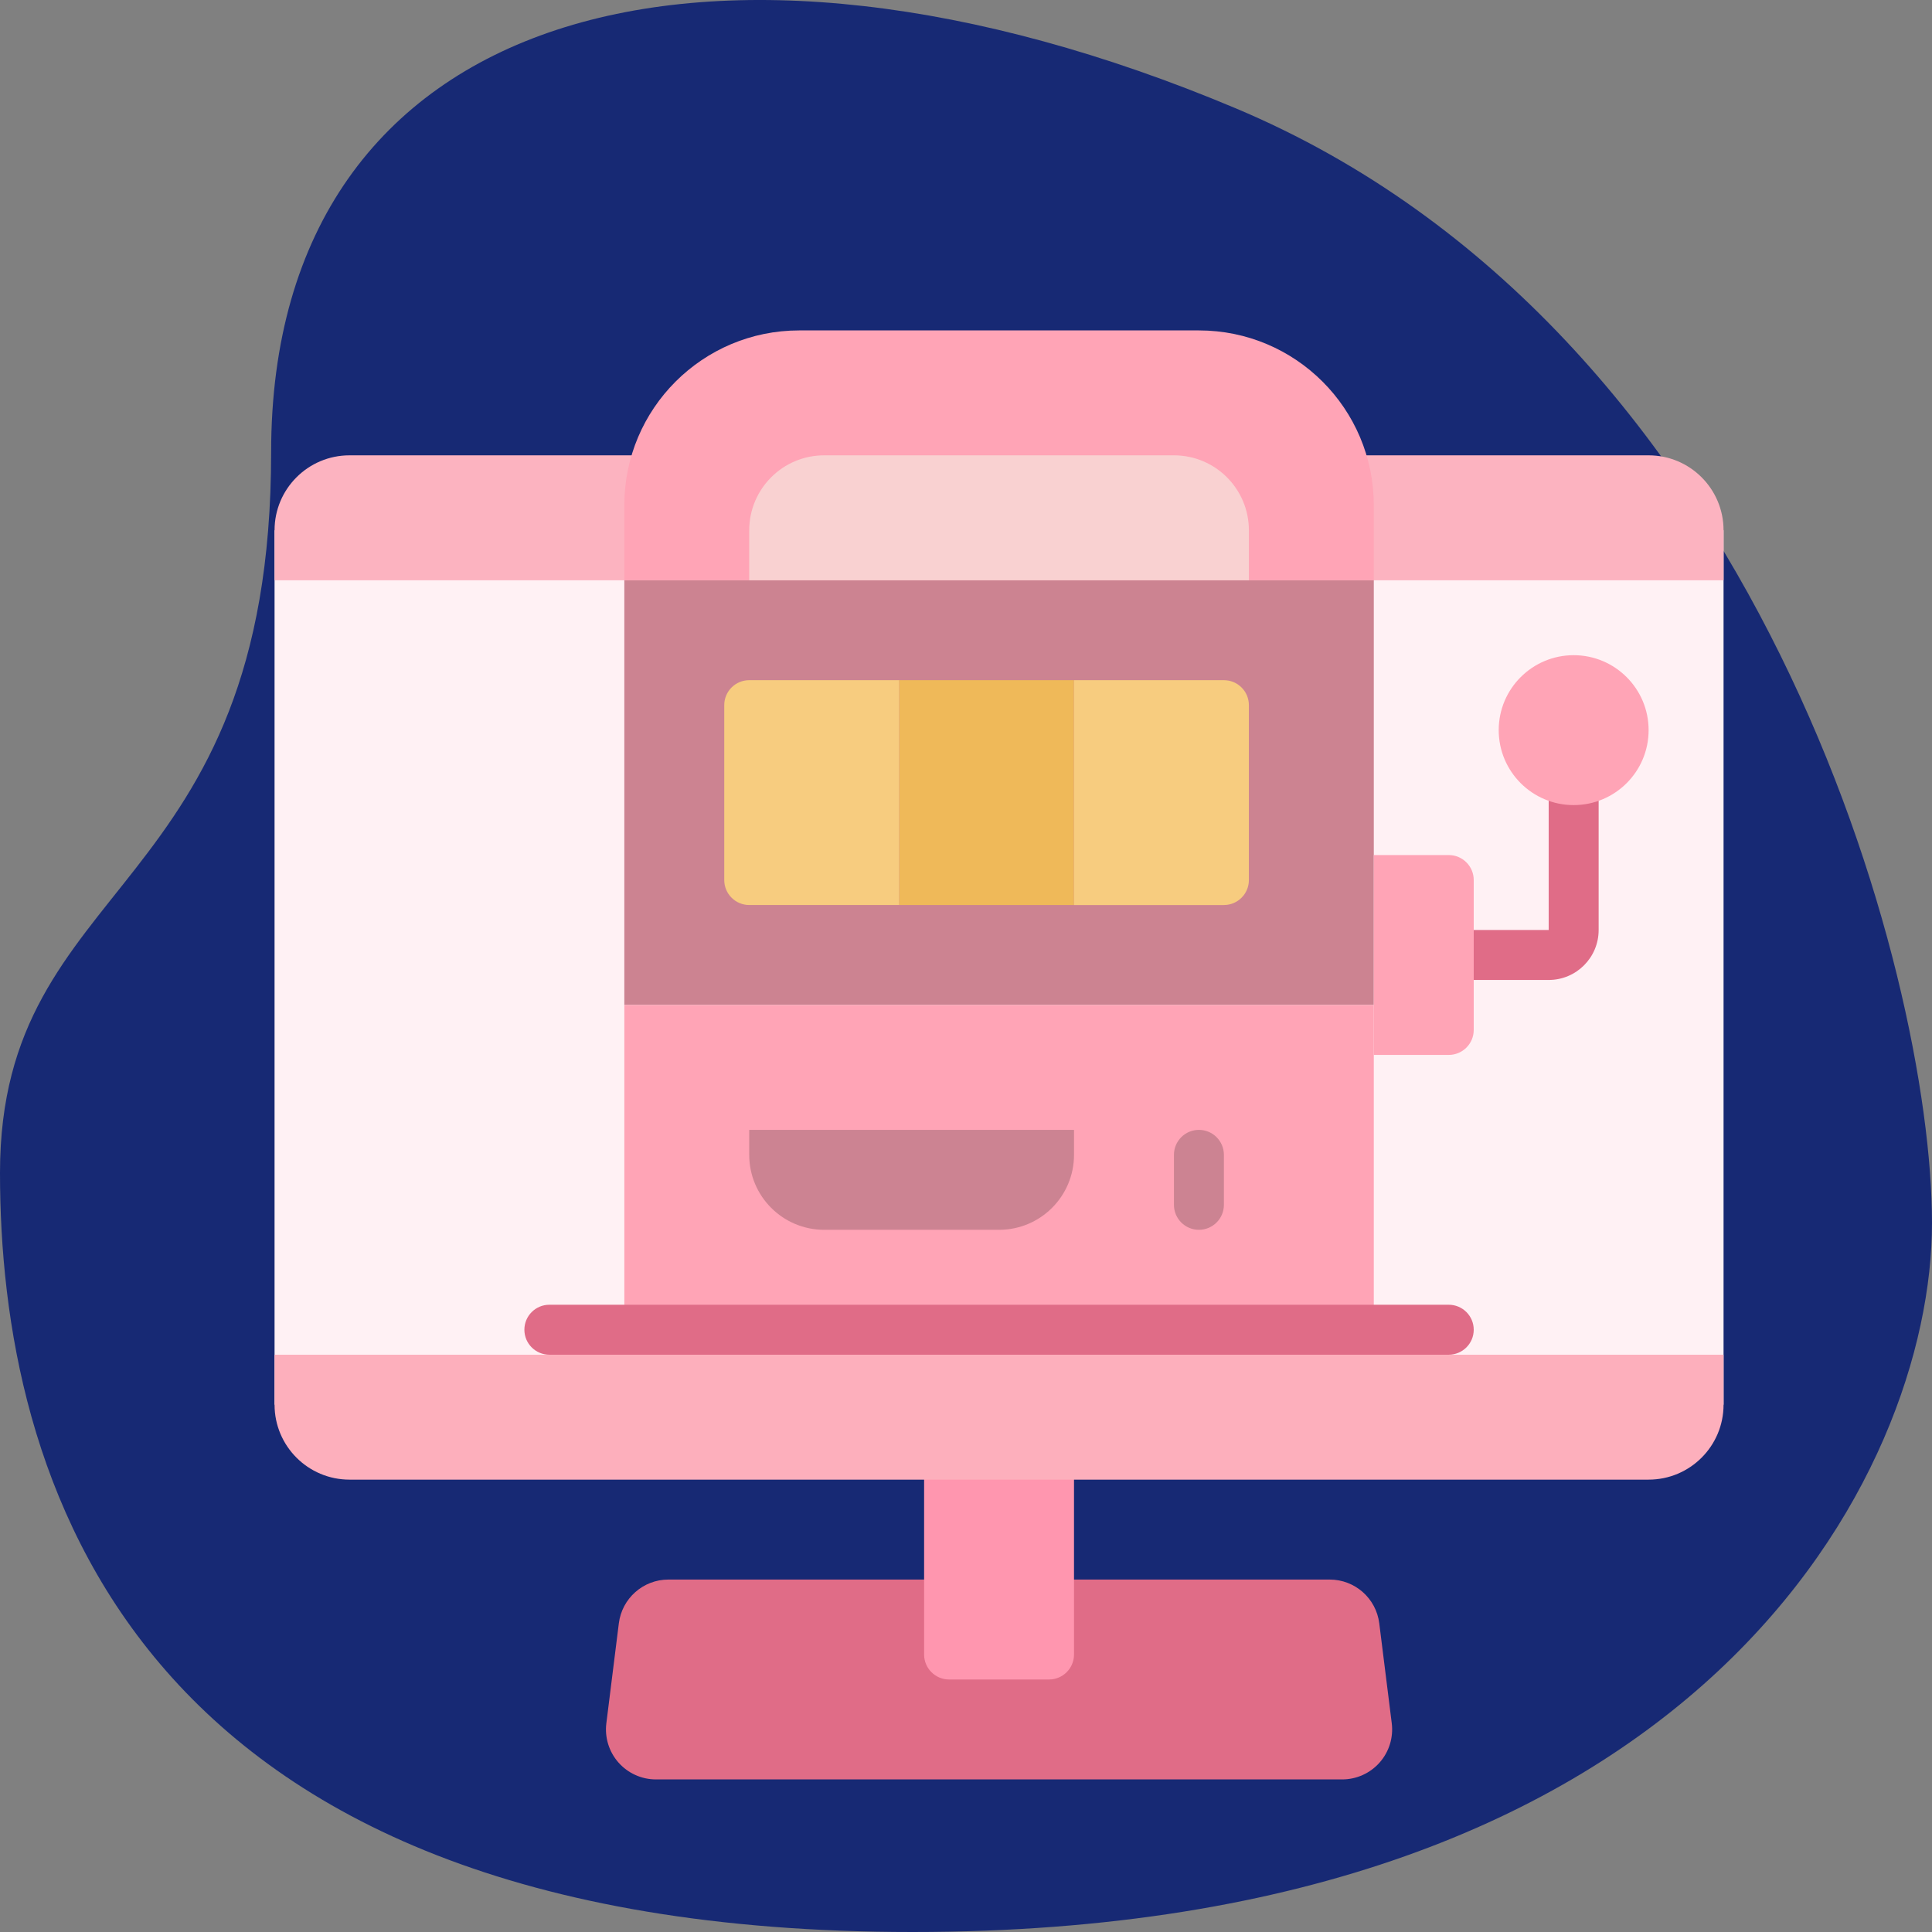 <?xml version="1.0" encoding="UTF-8"?>
<svg width="200px" height="200px" viewBox="0 0 200 200" version="1.1" xmlns="http://www.w3.org/2000/svg" xmlns:xlink="http://www.w3.org/1999/xlink">
    <rect x="0" y="0" width="200" height="200" fill="#808080" stroke="none"/>
    <title>Icon/1996</title>
    <g id="icons" stroke="none" stroke-width="1" fill="none" fill-rule="evenodd">
        <g transform="translate(-1941, -135)" id="Group">
            <g transform="translate(1941, 135)" id="Icons/-1996">
                <path d="M127.883,11.196 C73.626,-11.608 28.068,0.501 28.068,46.814 C28.068,93.126 0,90.556 0,121.405 C0,152.253 12.744,200 94.471,200 C176.199,200 200,152.374 200,126.606 C200,100.839 182.139,34 127.883,11.196 Z" id="Path-2" fill="#172974"></path>
                <g id="slot-machine-(5)" transform="translate(28.422, 34.205)">
                    <rect id="Rectangle" fill="#FFF1F4" fill-rule="nonzero" x="0" y="20.69" width="150" height="90.517"></rect>
                    <path d="M67.241,129.31 L40.774,129.31 C38.165,129.31 35.964,131.252 35.64,133.841 L34.347,144.186 C34.163,145.658 34.62,147.139 35.602,148.251 C36.584,149.363 37.997,150 39.481,150 L110.519,150 C112.003,150 113.415,149.363 114.397,148.251 C115.379,147.139 115.836,145.658 115.652,144.186 L114.359,133.841 C114.036,131.252 111.835,129.31 109.225,129.31 L67.241,129.31 Z" id="Path" fill="#E06C87" fill-rule="nonzero"></path>
                    <path d="M67.241,113.793 L82.759,113.793 L82.759,137.069 C82.759,138.497 81.601,139.655 80.172,139.655 L69.828,139.655 C68.399,139.655 67.241,138.497 67.241,137.069 L67.241,113.793 L67.241,113.793 Z" id="Path" fill="#FF96AF" fill-rule="nonzero"></path>
                    <g id="Group" transform="translate(0, 12.891)" fill-rule="nonzero">
                        <path d="M150,93.144 L150,98.316 C150,102.601 146.526,106.075 142.241,106.075 L7.759,106.075 C3.474,106.075 0,102.601 0,98.316 L0,93.144 L150,93.144 L150,93.144 Z" id="Path" fill="#FDAFBC"></path>
                        <path d="M150,7.799 L150,12.971 L0,12.971 L0,7.799 C0,3.514 3.474,0.04 7.759,0.04 L142.241,0.04 C146.526,0.04 150,3.514 150,7.799 Z" id="Path" fill="#FCB3C0"></path>
                    </g>
                    <rect id="Rectangle" fill="#CC8391" fill-rule="nonzero" x="36.207" y="25.862" width="77.586" height="43.966"></rect>
                    <g id="Group" transform="translate(36.035, 0)" fill="#FFA4B6">
                        <path d="M77.758,18.103 L77.758,25.862 L0.172,25.862 L0.172,18.103 C0.172,8.105 8.277,0 18.275,0 L59.654,0 C69.653,0 77.758,8.105 77.758,18.103 Z" id="Path"></path>
                        <rect id="Rectangle" x="0.172" y="69.828" width="77.586" height="36.207"></rect>
                    </g>
                    <path d="M121.552,106.034 L28.448,106.034 C27.02,106.034 25.862,104.877 25.862,103.448 C25.862,102.02 27.02,100.862 28.448,100.862 L121.552,100.862 C122.98,100.862 124.138,102.02 124.138,103.448 C124.138,104.877 122.98,106.034 121.552,106.034 Z" id="Path" fill="#E06C87" fill-rule="nonzero"></path>
                    <path d="M131.897,67.241 L124.138,67.241 C122.71,67.241 121.552,66.083 121.552,64.655 C121.552,63.226 122.709,62.069 124.138,62.069 L131.897,62.069 L131.897,46.551 C131.897,45.123 133.054,43.965 134.483,43.965 C135.911,43.965 137.069,45.123 137.069,46.551 L137.069,62.069 C137.069,64.926 134.753,67.241 131.897,67.241 Z" id="Path" fill="#E06C87" fill-rule="nonzero"></path>
                    <circle id="Oval" fill="#FFA4B6" fill-rule="nonzero" cx="134.483" cy="41.379" r="7.759"></circle>
                    <g id="Group" transform="translate(48.926, 12.891)" fill-rule="nonzero">
                        <path d="M46.764,80.213 C45.336,80.213 44.178,79.055 44.178,77.626 L44.178,72.454 C44.178,71.026 45.335,69.868 46.764,69.868 C48.192,69.868 49.35,71.026 49.35,72.454 L49.35,77.626 C49.35,79.055 48.192,80.213 46.764,80.213 Z" id="Path" fill="#000000" opacity="0.2"></path>
                        <path d="M0.212,69.868 L33.833,69.868 L33.833,72.454 C33.833,76.739 30.359,80.213 26.074,80.213 L7.971,80.213 C3.686,80.213 0.212,76.739 0.212,72.454 L0.212,69.868 Z" id="Path" fill="#000000" opacity="0.2"></path>
                        <path d="M51.936,12.971 L0.212,12.971 L0.212,7.799 C0.212,3.514 3.686,0.04 7.971,0.04 L44.178,0.04 C48.463,0.04 51.936,3.514 51.936,7.799 L51.936,12.971 Z" id="Path" fill="#F9D1D1"></path>
                    </g>
                    <rect id="Rectangle" fill="#EFB959" fill-rule="nonzero" x="64.655" y="36.207" width="18.103" height="23.276"></rect>
                    <g id="Group" transform="translate(46.289, 36.035)" fill="#F7CC7F" fill-rule="nonzero">
                        <path d="M18.366,0.172 L18.366,23.447 L2.849,23.447 C1.421,23.447 0.263,22.29 0.263,20.861 L0.263,2.758 C0.263,1.329 1.42,0.171 2.849,0.171 L18.366,0.171 L18.366,0.172 Z" id="Path"></path>
                        <path d="M54.573,2.758 L54.573,20.861 C54.573,22.29 53.415,23.448 51.987,23.448 L36.469,23.448 L36.469,0.172 L51.987,0.172 C53.415,0.172 54.573,1.329 54.573,2.758 Z" id="Path"></path>
                    </g>
                    <path d="M113.793,54.31 L121.552,54.31 C122.98,54.31 124.138,55.468 124.138,56.897 L124.138,72.414 C124.138,73.842 122.98,75 121.552,75 L113.793,75 L113.793,54.31 Z" id="Path" fill="#FFA4B6" fill-rule="nonzero"></path>
                </g>
            </g>
        </g>
    </g>
</svg>